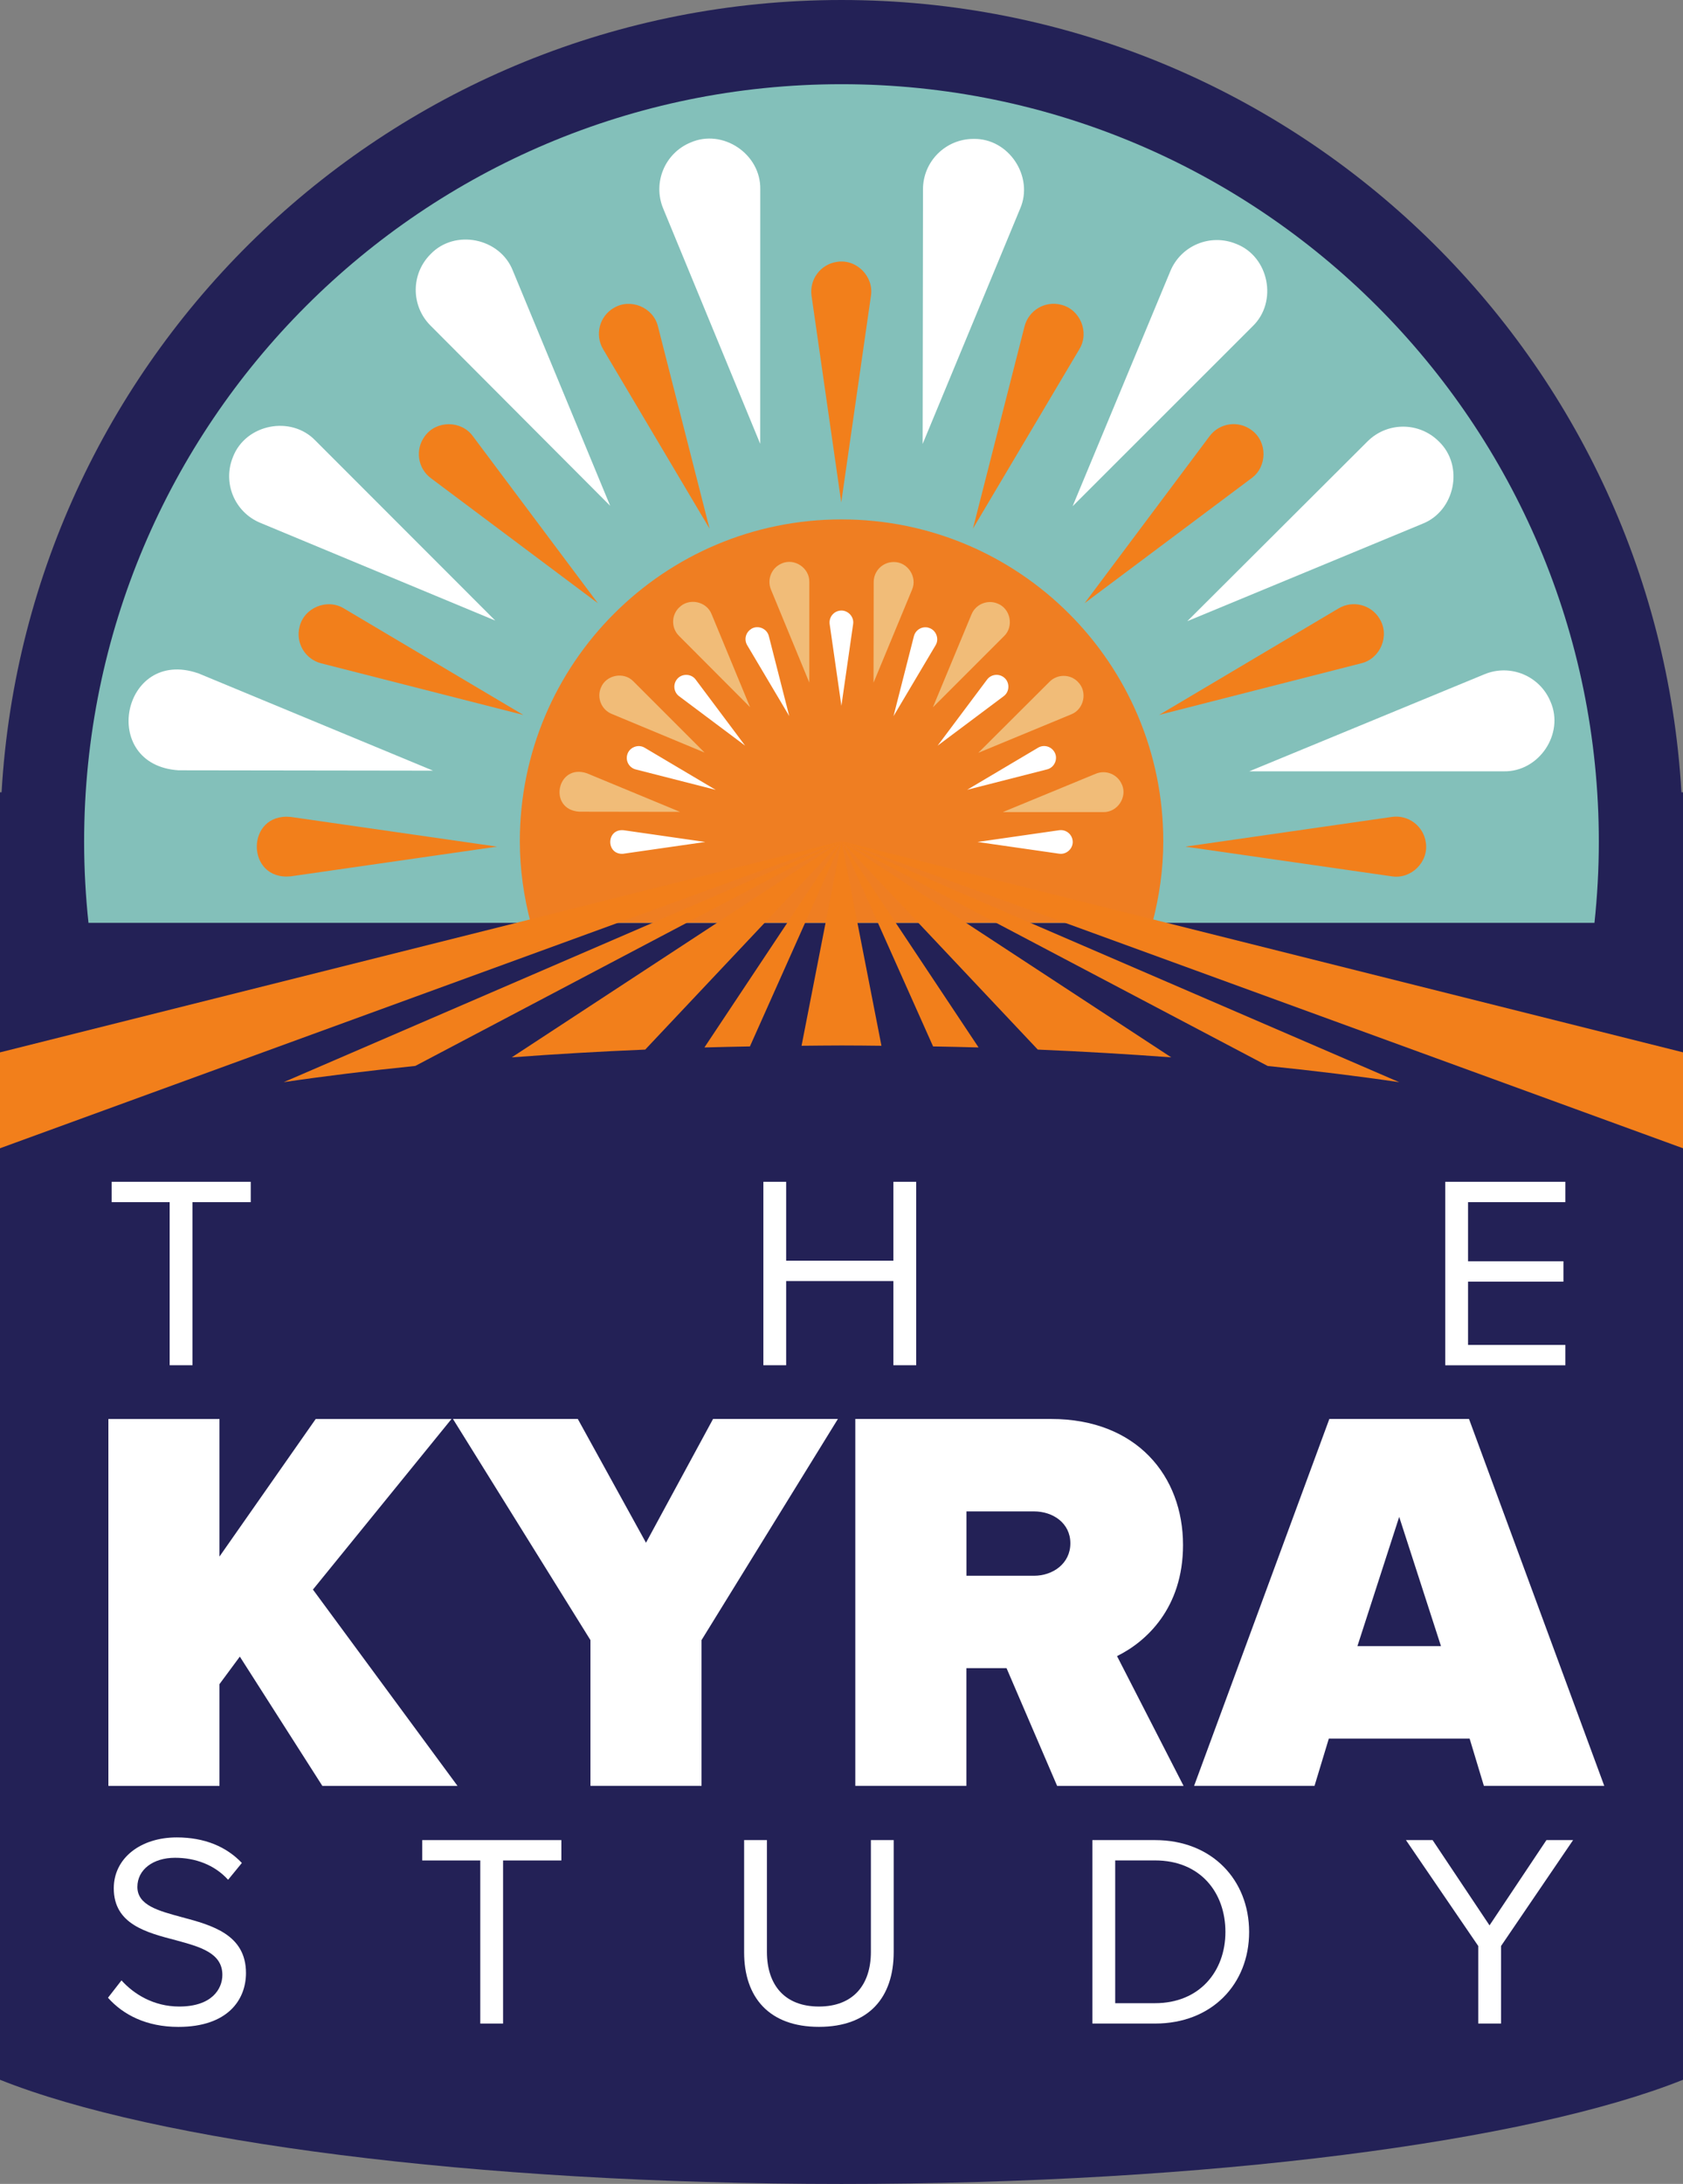 <?xml version="1.0" encoding="UTF-8"?><svg id="a" xmlns="http://www.w3.org/2000/svg" width="331.5" height="430" viewBox="0 0 331.5 430"><rect x="0" y="0" width="331.5" height="430" fill="#808080" stroke="none"/><path d="M331.19,156C326.14,69,254.01,0,165.75,0S5.36,69,.31,156h-.31v253.5c30.39,12.15,93.18,20.51,165.75,20.51s135.36-8.35,165.75-20.51v-253.5h-.31Z" fill="#232156"/><path d="M314.06,181.71c.56-5.25.86-10.57.86-15.96,0-82.39-66.79-149.17-149.17-149.17S16.57,83.36,16.57,165.75c0,5.39.3,10.72.86,15.96h296.62Z" fill="#83c0ba"/><path d="M226.99,181.71c1.35-5.14,2.14-10.51,2.14-16.07,0-35-28.37-63.37-63.37-63.37s-63.37,28.37-63.37,63.37c0,5.56.79,10.93,2.14,16.07h122.48Z" fill="#ef7e22"/><path d="M274.15,172.55l-40.67-5.85,40.67-5.85c3.23-.47,6.23,1.78,6.69,5.01.62,3.83-2.87,7.29-6.69,6.69ZM57.25,172.55l40.67-5.85-40.67-5.85c-8.89-.86-8.89,12.56,0,11.7ZM271.76,121.86c-1.67-2.81-5.29-3.73-8.1-2.07l-35.34,20.97,39.81-10.16c3.76-.9,5.66-5.44,3.62-8.74ZM246.52,84.69c-2.61-1.96-6.32-1.42-8.27,1.19l-24.62,32.89,32.89-24.62c3.13-2.27,3.15-7.19,0-9.46ZM208.99,60c-3.16-.81-6.38,1.1-7.19,4.27l-10.16,39.81,20.97-35.34c2.02-3.3.16-7.84-3.62-8.74ZM164.86,51.56c-3.23.46-5.47,3.46-5.01,6.69l5.85,40.67,5.85-40.67c.6-3.82-2.86-7.31-6.69-6.69ZM120.86,60.65c-2.81,1.67-3.73,5.29-2.07,8.1l20.97,35.34-10.16-39.81c-.9-3.76-5.44-5.66-8.74-3.62ZM83.68,85.88c-1.96,2.61-1.42,6.32,1.19,8.27l32.89,24.62-24.62-32.89c-2.27-3.13-7.19-3.15-9.46,0ZM59,123.42c-.81,3.16,1.1,6.38,4.27,7.19l39.81,10.16-35.34-20.97c-3.3-2.02-7.84-.16-8.74,3.62Z" fill="#f27f1b"/><path d="M38.98,132.54l46.32,19.2-50.14-.07c-15.78-1.04-11.15-24.23,3.82-19.12ZM305.4,138.15c-2.09-5.07-7.9-7.49-12.98-5.4l-46.35,19.12s50.14,0,50.14,0c6.9.13,11.98-7.37,9.19-13.73ZM283.42,86.93c-3.88-3.89-10.17-3.9-14.06-.02l-35.5,35.4s46.32-19.18,46.32-19.18c6.42-2.52,8.25-11.39,3.24-16.2ZM243.51,48.03c-5.07-2.11-10.89.29-12.99,5.36l-19.25,46.29s35.46-35.44,35.46-35.44c4.97-4.78,3.26-13.68-3.21-16.21ZM191.75,27.35c-5.49,0-9.95,4.44-9.95,9.93l-.07,50.14s19.2-46.32,19.2-46.32c2.76-6.32-2.22-13.89-9.17-13.75ZM136.02,28.06c-5.07,2.09-7.49,7.9-5.4,12.98l19.12,46.35s.01-50.14.01-50.14c.13-6.9-7.37-11.98-13.73-9.19ZM84.81,50.04c-3.89,3.88-3.9,10.17-.02,14.06l35.4,35.5s-19.18-46.32-19.18-46.32c-2.52-6.42-11.39-8.25-16.2-3.24ZM45.9,89.95c-2.11,5.07.29,10.89,5.36,12.99l46.29,19.25s-35.44-35.46-35.44-35.46c-4.78-4.97-13.68-3.26-16.21,3.21Z" fill="#fff"/><path d="M211.27,165.44c.24,1.52-1.14,2.88-2.65,2.65l-16.08-2.31,16.08-2.31c1.28-.18,2.46.7,2.65,1.98ZM122.84,168.09l16.08-2.31-16.08-2.31c-3.52-.34-3.51,4.97,0,4.63ZM207.67,148.04c-.66-1.11-2.09-1.48-3.2-.82l-13.98,8.29,15.75-4.02c1.49-.36,2.24-2.15,1.43-3.46ZM197.69,133.34c-1.03-.77-2.5-.56-3.27.47l-9.74,13.01,13.01-9.74c1.24-.9,1.24-2.84,0-3.74ZM182.85,123.58c-1.25-.32-2.52.44-2.84,1.69l-4.02,15.75,8.29-13.97c.8-1.3.06-3.1-1.43-3.46ZM165.4,120.24c-1.28.18-2.16,1.37-1.98,2.65l2.31,16.08,2.31-16.08c.24-1.51-1.13-2.89-2.65-2.65ZM147.99,123.83c-1.11.66-1.48,2.09-.82,3.2l8.29,13.97-4.02-15.75c-.36-1.49-2.15-2.24-3.46-1.43ZM133.29,133.81c-.77,1.03-.56,2.5.47,3.27l13.01,9.74-9.74-13.01c-.9-1.24-2.84-1.24-3.74,0ZM123.53,148.66c-.32,1.25.44,2.52,1.69,2.84l15.75,4.02s-13.98-8.29-13.98-8.29c-1.3-.8-3.1-.06-3.46,1.43Z" fill="#fff"/><path d="M115.61,152.26l18.32,7.59-19.83-.03c-6.24-.41-4.41-9.58,1.51-7.56ZM220.98,154.48c-.83-2.01-3.13-2.96-5.13-2.14l-18.33,7.56s19.83,0,19.83,0c2.73.05,4.74-2.91,3.64-5.43ZM212.29,134.23c-1.53-1.54-4.02-1.54-5.56,0l-14.04,14,18.32-7.58c2.54-1,3.26-4.51,1.28-6.41ZM196.5,118.84c-2-.83-4.31.12-5.14,2.12l-7.61,18.31,14.02-14.02c1.97-1.89,1.29-5.41-1.27-6.41ZM176.03,110.66c-2.17,0-3.93,1.75-3.94,3.93l-.03,19.83,7.59-18.32c1.09-2.5-.88-5.49-3.63-5.44ZM153.99,110.94c-2.01.83-2.96,3.13-2.14,5.13l7.56,18.33s0-19.83,0-19.83c.05-2.73-2.91-4.74-5.43-3.63ZM133.74,119.64c-1.54,1.53-1.54,4.02,0,5.56l14,14.04s-7.58-18.32-7.58-18.32c-1-2.54-4.5-3.26-6.41-1.28ZM118.35,135.42c-.83,2,.12,4.31,2.12,5.14l18.31,7.62-14.02-14.02c-1.89-1.97-5.41-1.29-6.41,1.27Z" fill="#f1bc78"/><polygon points="331.5 207.2 165.75 165.64 331.5 226.09 331.5 207.2" fill="#f27f1b"/><path d="M230.7,208.19l-64.95-42.55s19.77,20.97,38.66,41.02c9.02.38,17.81.9,26.29,1.53Z" fill="#f27f1b"/><path d="M192.75,206.24l-27-40.6,18.04,40.4c3,.06,6,.11,8.96.2Z" fill="#f27f1b"/><path d="M275.61,213.08l-109.86-47.43,83.95,44.24c9.09.93,17.77,1.99,25.91,3.19Z" fill="#f27f1b"/><path d="M147.71,206.04l18.04-40.4s-14.68,22.07-27,40.6c2.95-.09,5.96-.14,8.96-.2Z" fill="#f27f1b"/><path d="M81.8,209.88l83.95-44.24-109.86,47.43c8.14-1.2,16.83-2.26,25.91-3.19Z" fill="#f27f1b"/><polygon points="0 226.09 165.75 165.64 0 207.21 0 226.09" fill="#f27f1b"/><path d="M165.75,205.85c2.65,0,5.25.03,7.87.06l-7.87-40.26s-4.19,21.43-7.87,40.26c2.62-.02,5.22-.06,7.86-.06Z" fill="#f27f1b"/><path d="M127.09,206.66l38.66-41.02s-38.14,24.99-64.95,42.55c8.48-.64,17.27-1.15,26.29-1.53Z" fill="#f27f1b"/><path d="M63.49,351.63l-16.25-25.45-4.01,5.42v20.04h-21.88v-72.24h21.88v27.08l18.95-27.08h26.75l-27.29,33.58,28.48,38.66h-26.64Z" fill="#fff"/><path d="M116.3,351.63v-28.7l-27.08-43.54h24.59l13.43,24.37,13.21-24.37h24.59l-26.86,43.54v28.7h-21.88Z" fill="#fff"/><path d="M208.22,351.63l-9.96-23.17h-7.91v23.17h-21.88v-72.24h38.56c16.89,0,25.99,11.27,25.99,24.81,0,12.45-7.26,19.06-13,21.88l13.11,25.56h-24.91ZM203.68,297.59h-13.32v12.67h13.32c3.68,0,7.15-2.38,7.15-6.39s-3.47-6.28-7.15-6.28Z" fill="#fff"/><path d="M292.28,351.63l-2.81-9.31h-27.73l-2.82,9.31h-23.72l26.64-72.24h27.51l26.64,72.24h-23.72ZM275.6,298.67l-8.23,25.45h16.46l-8.23-25.45Z" fill="#fff"/><path d="M23.93,389.93c2.38,2.65,6.28,5.15,11.37,5.15,6.44,0,8.5-3.47,8.5-6.23,0-4.33-4.39-5.53-9.15-6.82-5.79-1.52-12.24-3.14-12.24-10.23,0-5.96,5.31-10.02,12.4-10.02,5.52,0,9.8,1.84,12.83,5.03l-2.71,3.31c-2.71-2.98-6.5-4.33-10.45-4.33-4.33,0-7.42,2.33-7.42,5.74,0,3.63,4.17,4.71,8.77,5.96,5.9,1.57,12.62,3.41,12.62,10.99,0,5.25-3.57,10.61-13.32,10.61-6.28,0-10.88-2.38-13.86-5.74l2.65-3.41Z" fill="#fff"/><path d="M94.6,398.43v-32.11h-11.43v-4.01h27.4v4.01h-11.48v32.11h-4.5Z" fill="#fff"/><path d="M146.57,362.31h4.49v21.99c0,6.61,3.57,10.78,10.24,10.78s10.24-4.17,10.24-10.78v-21.99h4.49v22.04c0,8.99-4.93,14.73-14.73,14.73s-14.73-5.8-14.73-14.67v-22.1Z" fill="#fff"/><path d="M215.17,398.43v-36.12h12.35c11.21,0,18.52,7.85,18.52,18.09s-7.31,18.03-18.52,18.03h-12.35ZM219.66,394.42h7.85c8.77,0,13.86-6.28,13.86-14.03s-4.93-14.08-13.86-14.08h-7.85v28.1Z" fill="#fff"/><path d="M291.17,398.43v-15.27l-14.24-20.85h5.25l11.21,16.79,11.21-16.79h5.25l-14.19,20.85v15.27h-4.49Z" fill="#fff"/><path d="M33.42,268.81v-32.11h-11.43v-4.01h27.4v4.01h-11.48v32.11h-4.5Z" fill="#fff"/><path d="M175.97,268.81v-16.57h-21.12v16.57h-4.49v-36.12h4.49v15.54h21.12v-15.54h4.49v36.12h-4.49Z" fill="#fff"/><path d="M284.67,268.81v-36.12h23.66v4.01h-19.17v11.64h18.79v4.01h-18.79v12.46h19.17v4.01h-23.66Z" fill="#fff"/></svg>